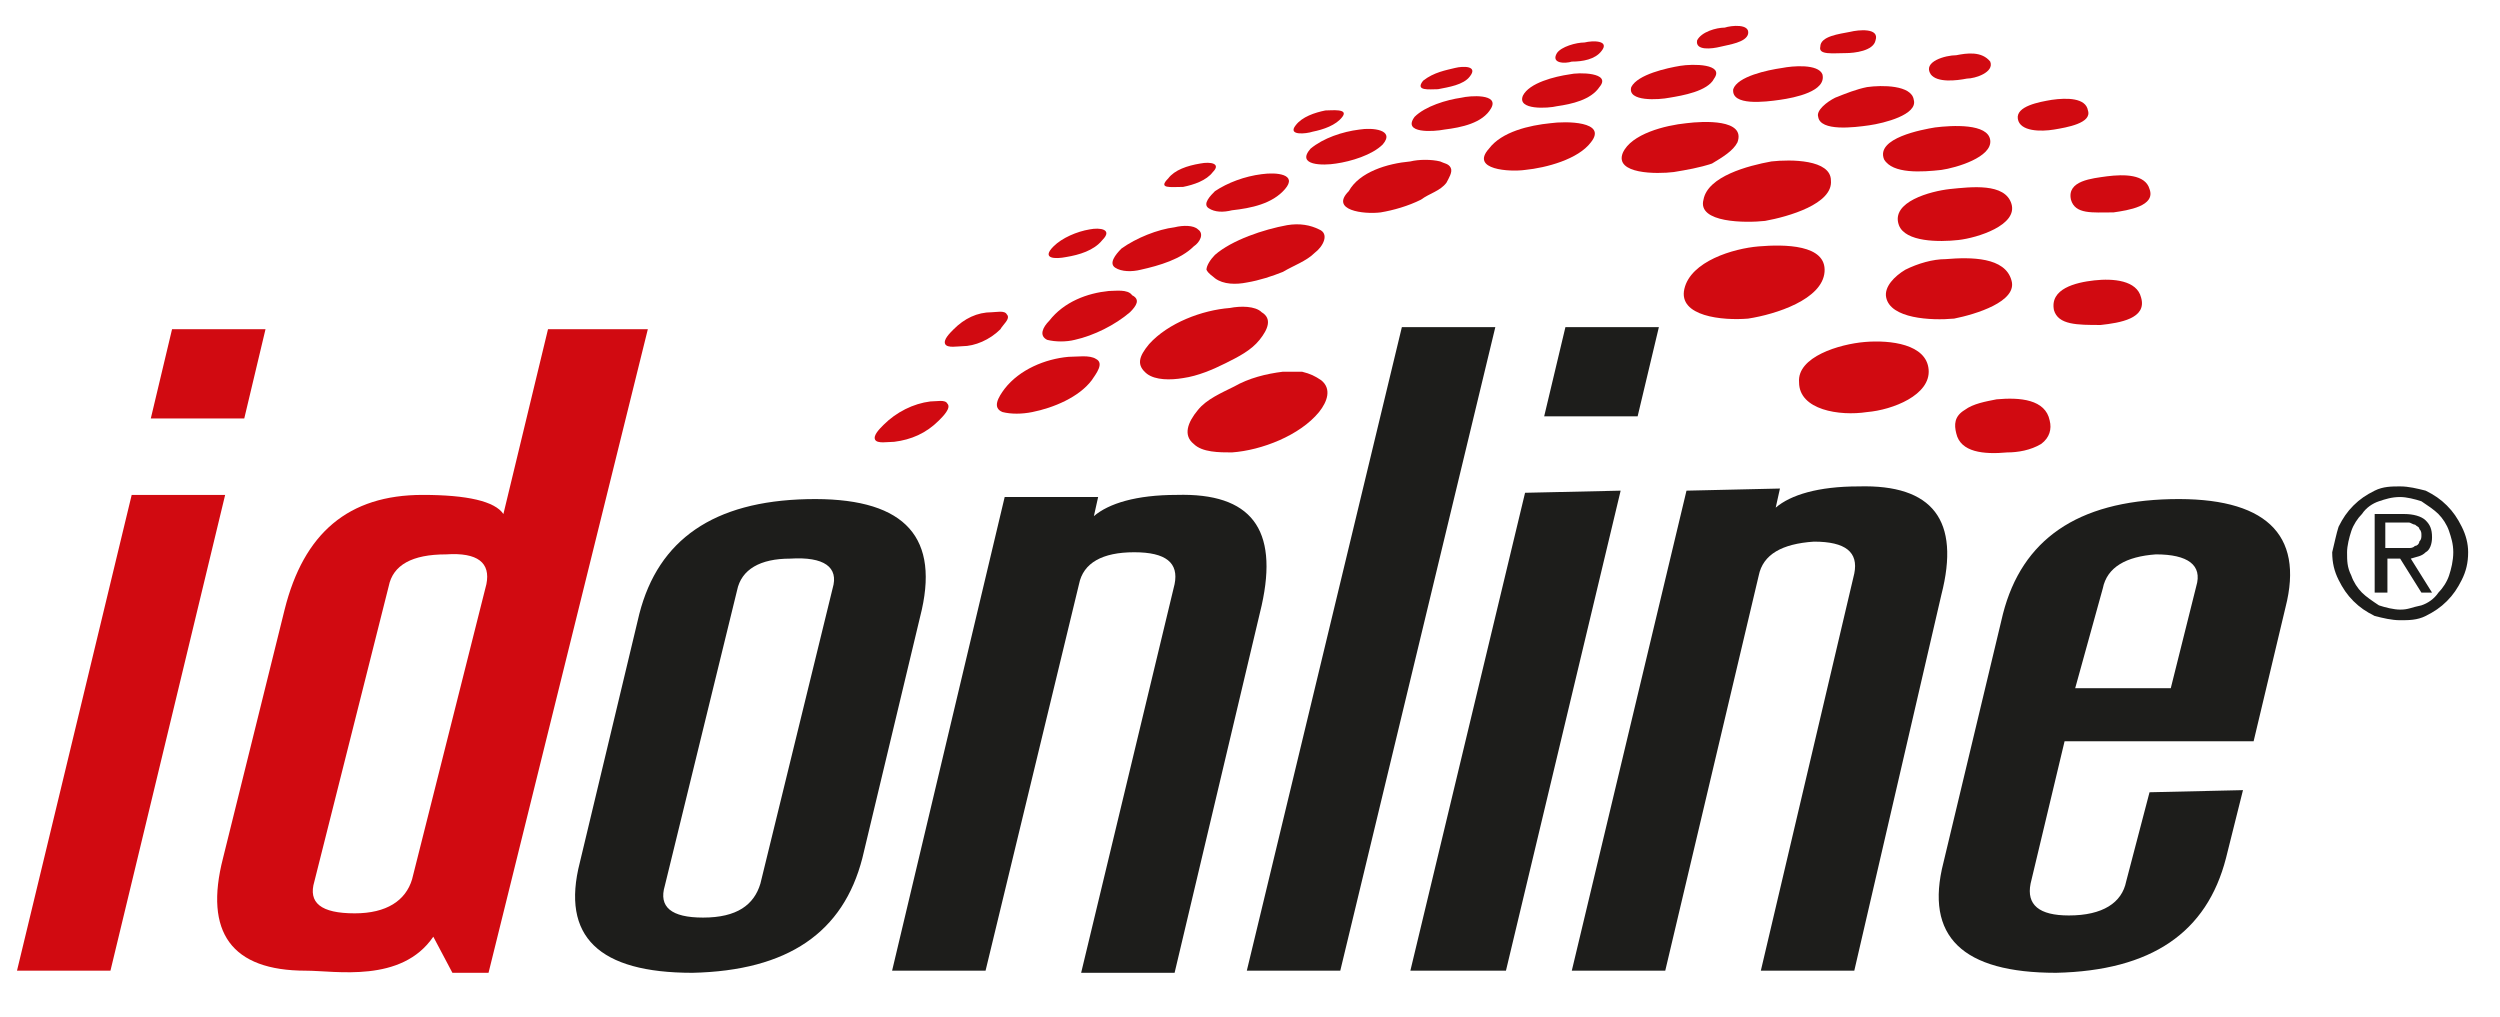 <?xml version="1.0" encoding="utf-8"?>
<!-- Generator: Adobe Illustrator 26.3.1, SVG Export Plug-In . SVG Version: 6.00 Build 0)  -->
<svg version="1.1" id="Lag_1" xmlns="http://www.w3.org/2000/svg" xmlns:xlink="http://www.w3.org/1999/xlink" x="0px" y="0px"
	 viewBox="0 0 117.7 47.9" style="enable-background:new 0 0 117.7 47.9;" xml:space="preserve">
<style type="text/css">
	.st0{fill:#1D1D1B;}
	.st1{fill:#D10A11;}
</style>
<g>
	<path class="st0" d="M110.1,24.8c0.2-0.4,0.4-0.7,0.7-1c0.3-0.3,0.6-0.5,1-0.7c0.4-0.2,0.8-0.2,1.2-0.2c0.4,0,0.8,0.1,1.2,0.2
		c0.4,0.2,0.7,0.4,1,0.7c0.3,0.3,0.5,0.6,0.7,1c0.2,0.4,0.3,0.8,0.3,1.2c0,0.5-0.1,0.9-0.3,1.3c-0.2,0.4-0.4,0.7-0.7,1
		c-0.3,0.3-0.6,0.5-1,0.7c-0.4,0.2-0.8,0.2-1.2,0.2c-0.4,0-0.8-0.1-1.2-0.2c-0.4-0.2-0.7-0.4-1-0.7c-0.3-0.3-0.5-0.6-0.7-1
		c-0.2-0.4-0.3-0.8-0.3-1.3C109.9,25.6,110,25.1,110.1,24.8L110.1,24.8z M110.7,27.1c0.1,0.3,0.3,0.6,0.5,0.8
		c0.2,0.2,0.5,0.4,0.8,0.6c0.3,0.1,0.7,0.2,1,0.2c0.4,0,0.5-0.1,1-0.2c0.3-0.1,0.6-0.3,0.8-0.6c0.2-0.2,0.4-0.5,0.5-0.8
		c0.1-0.3,0.2-0.7,0.2-1.1c0-0.4-0.1-0.7-0.2-1c-0.1-0.3-0.3-0.6-0.5-0.8s-0.5-0.4-0.8-0.6c-0.3-0.1-0.7-0.2-1-0.2
		c-0.4,0-0.7,0.1-1,0.2c-0.3,0.1-0.6,0.3-0.8,0.6c-0.2,0.2-0.4,0.5-0.5,0.8c-0.1,0.3-0.2,0.7-0.2,1
		C110.5,26.4,110.5,26.7,110.7,27.1L110.7,27.1z M113.2,24.2c0.4,0,0.8,0.1,1,0.3c0.2,0.2,0.3,0.4,0.3,0.8c0,0.3-0.1,0.6-0.3,0.7
		c-0.2,0.2-0.4,0.2-0.7,0.3l1,1.6H114l-1-1.6h-0.6v1.6h-0.6v-3.7H113.2L113.2,24.2z M113,25.8c0.1,0,0.2,0,0.4,0
		c0.1,0,0.2,0,0.3-0.1c0.1,0,0.2-0.1,0.2-0.2c0.1-0.1,0.1-0.2,0.1-0.3c0-0.1,0-0.2-0.1-0.3c0-0.1-0.1-0.1-0.2-0.2
		c-0.1,0-0.2-0.1-0.3-0.1c-0.1,0-0.2,0-0.3,0h-0.8v1.2H113L113,25.8z"/>
	<polygon class="st1" points="12.5,15.5 8.1,15.5 7.1,19.7 11.5,19.7 12.5,15.5 	"/>
	<polygon class="st0" points="78.1,15.4 73.7,15.4 72.7,19.6 77.1,19.6 78.1,15.4 	"/>
	<path class="st1" d="M25.8,15.5l-2.1,8.7c-0.4-0.6-1.7-0.9-3.8-0.9c-3.5,0-5.6,1.8-6.5,5.4l-2.9,11.7c-0.9,3.5,0.4,5.3,3.9,5.3
		c1.4,0,4.5,0.6,6-1.6l0.9,1.7h1.7l7.5-30.3H25.8L25.8,15.5z M22.9,27.5l-3.5,13.9c-0.3,1-1.2,1.6-2.7,1.6c-1.6,0-2.2-0.5-1.9-1.5
		l3.5-13.9c0.2-1,1.1-1.5,2.7-1.5C22.5,26,23.1,26.5,22.9,27.5L22.9,27.5z"/>
	<polygon class="st1" points="6.2,23.3 0.8,45.7 5.2,45.7 10.6,23.3 6.2,23.3 	"/>
	<path class="st0" d="M38,23.5c-4.4,0.1-7,1.9-7.9,5.4l-2.8,11.7c-0.9,3.5,0.9,5.2,5.3,5.2c4.5-0.1,7.1-1.9,8-5.4l2.8-11.7
		C44.2,25.1,42.4,23.4,38,23.5L38,23.5z M39.2,27.7l-3.4,13.9c-0.3,1-1.1,1.6-2.7,1.6c-1.5,0-2.1-0.5-1.8-1.5l3.4-13.9
		c0.2-1,1.1-1.5,2.5-1.5C38.8,26.2,39.5,26.7,39.2,27.7L39.2,27.7z"/>
	<path class="st0" d="M55.4,23.3c-1.9,0-3.2,0.4-3.9,1l0.2-0.9h-4.4L42,45.7h4.4l4.4-18.2c0.2-1,1.1-1.5,2.6-1.5
		c1.5,0,2.1,0.5,1.9,1.5l-4.4,18.3h4.4l4.1-17.3C60.2,24.9,58.9,23.2,55.4,23.3L55.4,23.3z"/>
	<polygon class="st0" points="66,15.4 58.7,45.7 63.1,45.7 70.4,15.4 66,15.4 	"/>
	<polygon class="st0" points="71.8,23.2 66.4,45.7 70.9,45.7 76.3,23.1 71.8,23.2 	"/>
	<path class="st0" d="M87.5,22.9c-1.9,0-3.2,0.4-3.9,1l0.2-0.9l-4.4,0.1L74,45.7h4.4l4.4-18.6c0.2-1,1.1-1.5,2.6-1.6
		c1.5,0,2.1,0.5,1.9,1.5l-4.4,18.7h4.4l4.1-17.7C92.3,24.5,91,22.8,87.5,22.9L87.5,22.9z"/>
	<path class="st0" d="M100.1,41.5c-0.2,1-1.1,1.6-2.7,1.6c-1.4,0-2-0.5-1.8-1.5l1.6-6.7h8.9l1.5-6.3c0.9-3.5-1-5.2-5.4-5.1
		c-4.4,0.1-7,1.9-7.9,5.4l-2.8,11.7c-0.9,3.5,0.9,5.2,5.3,5.2c4.5-0.1,7.1-1.9,8-5.4l0.8-3.2l-4.4,0.1L100.1,41.5L100.1,41.5z
		 M99,27.7c0.2-1,1.1-1.5,2.5-1.6c1.5,0,2.2,0.5,1.9,1.5l-1.2,4.8h-4.5L99,27.7L99,27.7z"/>
	<path class="st1" d="M68.5,3.2c0.4-0.1,1.1-0.1,0.7,0.4c-0.3,0.4-1,0.5-1.5,0.6c-0.4,0-1.1,0.1-0.7-0.4C67.5,3.4,68.1,3.3,68.5,3.2
		L68.5,3.2z"/>
	<path class="st1" d="M74.6,2c0.4-0.1,1.2-0.1,0.8,0.4c-0.3,0.4-0.9,0.5-1.4,0.5C73.7,3,73,3,73.3,2.5C73.5,2.2,74.2,2,74.6,2
		L74.6,2z"/>
	<path class="st1" d="M62.4,5.2c0.3,0,1.1-0.1,0.8,0.3c-0.3,0.4-0.9,0.6-1.4,0.7c-0.3,0.1-1.2,0.2-0.8-0.3
		C61.3,5.5,61.9,5.3,62.4,5.2L62.4,5.2z"/>
	<path class="st1" d="M81.2,1.3c0.3-0.1,1.2-0.2,1.1,0.3C82.2,2,81.4,2.1,81,2.2c-0.4,0.1-1.2,0.2-1.1-0.3
		C80.1,1.5,80.8,1.3,81.2,1.3L81.2,1.3z"/>
	<path class="st1" d="M56.5,7.7c0.5-0.1,1,0,0.6,0.4c-0.3,0.4-0.9,0.6-1.4,0.7c-0.6,0-1.2,0.1-0.7-0.4C55.3,8,55.9,7.8,56.5,7.7
		L56.5,7.7z"/>
	<path class="st1" d="M68.8,4.6c0.4-0.1,1.8-0.2,1.4,0.5c-0.4,0.7-1.4,0.9-2.2,1c-0.5,0.1-2,0.2-1.4-0.6C67.1,5,68.1,4.7,68.8,4.6
		L68.8,4.6z"/>
	<path class="st1" d="M64,6.1c0.6-0.1,1.7,0,1.1,0.7c-0.5,0.5-1.5,0.8-2.2,0.9c-0.6,0.1-1.9,0.1-1.2-0.7C62.3,6.5,63.2,6.2,64,6.1
		L64,6.1z"/>
	<path class="st1" d="M73.9,3.5c0.4-0.1,2-0.1,1.4,0.6C74.9,4.7,74,4.9,73.3,5c-0.4,0.1-1.9,0.2-1.6-0.5C72,3.9,73.2,3.6,73.9,3.5
		L73.9,3.5z"/>
	<path class="st1" d="M79.1,3.1c0.6-0.1,2.1-0.1,1.6,0.6c-0.3,0.6-1.5,0.8-2.1,0.9c-0.5,0.1-2,0.2-1.8-0.5
		C77.1,3.5,78.5,3.2,79.1,3.1L79.1,3.1z"/>
	<path class="st1" d="M59.4,8.2c0.7-0.1,1.7,0,1.1,0.7c-0.6,0.7-1.6,0.9-2.5,1c-0.4,0.1-0.8,0.1-1.1-0.1C56.6,9.6,57,9.2,57.2,9
		C57.8,8.6,58.6,8.3,59.4,8.2L59.4,8.2z"/>
	<path class="st1" d="M87.1,1.5c0.4-0.1,1.4-0.2,1.2,0.4c-0.1,0.5-1,0.6-1.4,0.6c-0.6,0-1.3,0.1-1.2-0.3C85.7,1.7,86.6,1.6,87.1,1.5
		L87.1,1.5z"/>
	<path class="st1" d="M51.3,10.8c0.5-0.1,1.1,0,0.6,0.5c-0.4,0.5-1.1,0.7-1.7,0.8c-0.5,0.1-1.2,0.1-0.6-0.5
		C50,11.2,50.7,10.9,51.3,10.8L51.3,10.8z"/>
	<path class="st1" d="M83.9,3.2c0.5-0.1,1.7-0.2,1.9,0.3c0.2,0.8-1.3,1.1-2,1.2c-0.7,0.1-2.3,0.3-2.2-0.5
		C81.8,3.6,83.2,3.3,83.9,3.2L83.9,3.2z"/>
	<path class="st1" d="M55.3,10.7c0.4-0.1,0.9-0.1,1.1,0.1c0.3,0.2,0.1,0.6-0.2,0.8c-0.6,0.6-1.6,0.9-2.5,1.1
		c-0.4,0.1-0.9,0.1-1.2-0.1c-0.3-0.2,0-0.6,0.3-0.9C53.5,11.2,54.5,10.8,55.3,10.7L55.3,10.7z"/>
	<path class="st1" d="M73,5.8c0.7-0.1,2.7-0.1,1.9,0.9c-0.6,0.8-2.1,1.2-3.1,1.3C71.1,8.1,69.2,8,70.1,7C70.7,6.2,72,5.9,73,5.8
		L73,5.8z"/>
	<path class="st1" d="M66.4,7.6c0.4-0.1,1-0.1,1.4,0c0.2,0.1,0.4,0.1,0.5,0.3c0.1,0.2-0.1,0.5-0.2,0.7c-0.3,0.4-0.8,0.5-1.2,0.8
		c-0.6,0.3-1.3,0.5-1.9,0.6c-0.8,0.1-2.4-0.1-1.5-1C64,8.1,65.3,7.7,66.4,7.6L66.4,7.6z"/>
	<path class="st1" d="M92.1,2.6c0.5-0.1,1.2-0.2,1.6,0.3c0.2,0.5-0.7,0.8-1.1,0.8c-0.5,0.1-1.4,0.2-1.7-0.2
		C90.5,2.9,91.6,2.6,92.1,2.6L92.1,2.6z"/>
	<path class="st1" d="M46.7,14.7c0.2,0,0.6-0.1,0.7,0.1c0.2,0.2-0.2,0.5-0.3,0.7c-0.5,0.5-1.2,0.8-1.8,0.8c-0.2,0-0.7,0.1-0.8-0.1
		c-0.1-0.2,0.2-0.5,0.4-0.7C45.4,15,46,14.7,46.7,14.7L46.7,14.7z"/>
	<path class="st1" d="M79.4,5.8c0.8-0.1,2.8-0.2,2.4,0.9c-0.2,0.4-0.7,0.7-1.2,1C80,7.9,79.4,8,78.8,8.1C78,8.2,76,8.2,76.4,7.2
		C76.8,6.3,78.4,5.9,79.4,5.8L79.4,5.8z"/>
	<path class="st1" d="M60.6,10.6c0.6-0.1,1.1,0,1.5,0.2c0.5,0.2,0.2,0.8-0.2,1.1c-0.4,0.4-1,0.6-1.5,0.9c-0.5,0.2-1.1,0.4-1.7,0.5
		c-0.5,0.1-1.1,0.1-1.5-0.2c-0.1-0.1-0.3-0.2-0.4-0.4c0-0.2,0.2-0.5,0.4-0.7C58,11.3,59.5,10.8,60.6,10.6L60.6,10.6z"/>
	<path class="st1" d="M87.9,4.1C88.6,4,90,4,90.1,4.7c0.2,0.7-1.4,1.1-2.1,1.2c-0.7,0.1-2.3,0.3-2.4-0.4c-0.1-0.3,0.4-0.7,0.8-0.9
		C86.9,4.4,87.4,4.2,87.9,4.1L87.9,4.1z"/>
	<path class="st1" d="M52.2,13.7c0.3,0,0.9-0.1,1.1,0.2c0.4,0.2,0.2,0.5-0.1,0.8c-0.7,0.6-1.7,1.1-2.6,1.3c-0.4,0.1-0.9,0.1-1.3,0
		c-0.4-0.2-0.2-0.6,0.1-0.9C50.1,14.2,51.2,13.8,52.2,13.7L52.2,13.7z"/>
	<path class="st1" d="M96.6,4.7c0.7-0.1,1.6-0.1,1.7,0.5c0.2,0.6-1,0.8-1.6,0.9c-0.6,0.1-1.6,0.1-1.7-0.5C94.9,5,96,4.8,96.6,4.7
		L96.6,4.7z"/>
	<path class="st1" d="M91.1,6c0.8-0.1,2.5-0.2,2.6,0.6c0.1,0.8-1.6,1.3-2.3,1.4c-0.9,0.1-2.3,0.2-2.7-0.5C88.3,6.5,90.5,6.1,91.1,6
		L91.1,6z"/>
	<path class="st1" d="M43.8,18.9c0.3,0,0.7-0.1,0.8,0.1c0.2,0.2-0.2,0.6-0.4,0.8c-0.6,0.6-1.3,0.9-2.1,1c-0.3,0-0.8,0.1-0.9-0.1
		c-0.1-0.2,0.2-0.5,0.4-0.7C42.2,19.4,43,19,43.8,18.9L43.8,18.9z"/>
	<path class="st1" d="M83.4,7.6c0.9-0.1,2.8-0.1,2.8,0.9c0.1,1.1-2,1.7-3.1,1.9c-0.9,0.1-3.2,0.1-2.9-1C80.4,8.3,82.3,7.8,83.4,7.6
		L83.4,7.6z"/>
	<path class="st1" d="M50.3,16.8c0.4,0,1-0.1,1.3,0.1c0.4,0.2,0,0.7-0.2,1c-0.6,0.8-1.8,1.3-2.8,1.5c-0.5,0.1-1,0.1-1.4,0
		c-0.5-0.2-0.2-0.7,0.1-1.1C48,17.4,49.2,16.9,50.3,16.8L50.3,16.8z"/>
	<path class="st1" d="M57.9,14.5c0.5-0.1,1.2-0.1,1.5,0.2c0.5,0.3,0.3,0.8-0.1,1.3c-0.4,0.5-1,0.8-1.6,1.1c-0.6,0.3-1.3,0.6-2,0.7
		c-0.6,0.1-1.3,0.1-1.7-0.2c-0.5-0.4-0.4-0.8,0.1-1.4C55,15.2,56.6,14.6,57.9,14.5L57.9,14.5z"/>
	<path class="st1" d="M91.8,8.9c1-0.1,2.6-0.3,2.9,0.7c0.3,1-1.6,1.6-2.5,1.7c-0.9,0.1-2.5,0.1-2.8-0.7C89,9.5,90.9,9,91.8,8.9
		L91.8,8.9z"/>
	<path class="st1" d="M99.2,8.3c0.8-0.1,1.8-0.1,2,0.6c0.3,0.8-1,1-1.7,1.1c-1,0-1.8,0.1-2-0.6C97.3,8.5,98.5,8.4,99.2,8.3L99.2,8.3
		z"/>
	<path class="st1" d="M82.8,11.6c1.2-0.1,3.2-0.1,3.1,1.2c-0.1,1.3-2.3,2-3.6,2.2c-1.2,0.1-3.3-0.1-3-1.4
		C79.6,12.3,81.6,11.7,82.8,11.6L82.8,11.6z"/>
	<path class="st1" d="M60.4,17.5c0.3,0,0.6,0,0.9,0c0.4,0.1,0.6,0.2,0.9,0.4c0.5,0.4,0.3,1-0.1,1.5c-0.9,1.1-2.7,1.8-4.1,1.9
		c-0.6,0-1.4,0-1.8-0.4c-0.5-0.4-0.3-1,0.2-1.6c0.4-0.5,1.1-0.8,1.7-1.1C58.8,17.8,59.6,17.6,60.4,17.5L60.4,17.5z"/>
	<path class="st1" d="M91.6,12.2c1.2-0.1,2.8-0.1,3.1,1C95,14.2,93,14.8,92,15c-1.1,0.1-3,0-3.2-1c-0.1-0.5,0.4-1,0.9-1.3
		C90.3,12.4,91,12.2,91.6,12.2L91.6,12.2z"/>
	<path class="st1" d="M98.6,13.2c0.9-0.1,2,0,2.2,0.8c0.3,1-1,1.2-1.9,1.3c-1.1,0-2,0-2.2-0.7C96.5,13.6,97.7,13.3,98.6,13.2
		L98.6,13.2z"/>
	<path class="st1" d="M87.8,16.1c1.2-0.1,2.9,0.1,3,1.3c0.1,1.2-1.7,1.9-2.9,2c-1.3,0.2-3.2-0.1-3.2-1.4
		C84.6,16.8,86.6,16.2,87.8,16.1L87.8,16.1z"/>
	<path class="st1" d="M94,18.8c1.1-0.1,2.3,0,2.5,1c0.1,0.4,0,0.8-0.4,1.1c-0.5,0.3-1.1,0.4-1.6,0.4c-1.1,0.1-2.2,0-2.4-0.9
		c-0.1-0.4-0.1-0.8,0.4-1.1C92.9,19,93.5,18.9,94,18.8L94,18.8z"/>
</g>
</svg>
